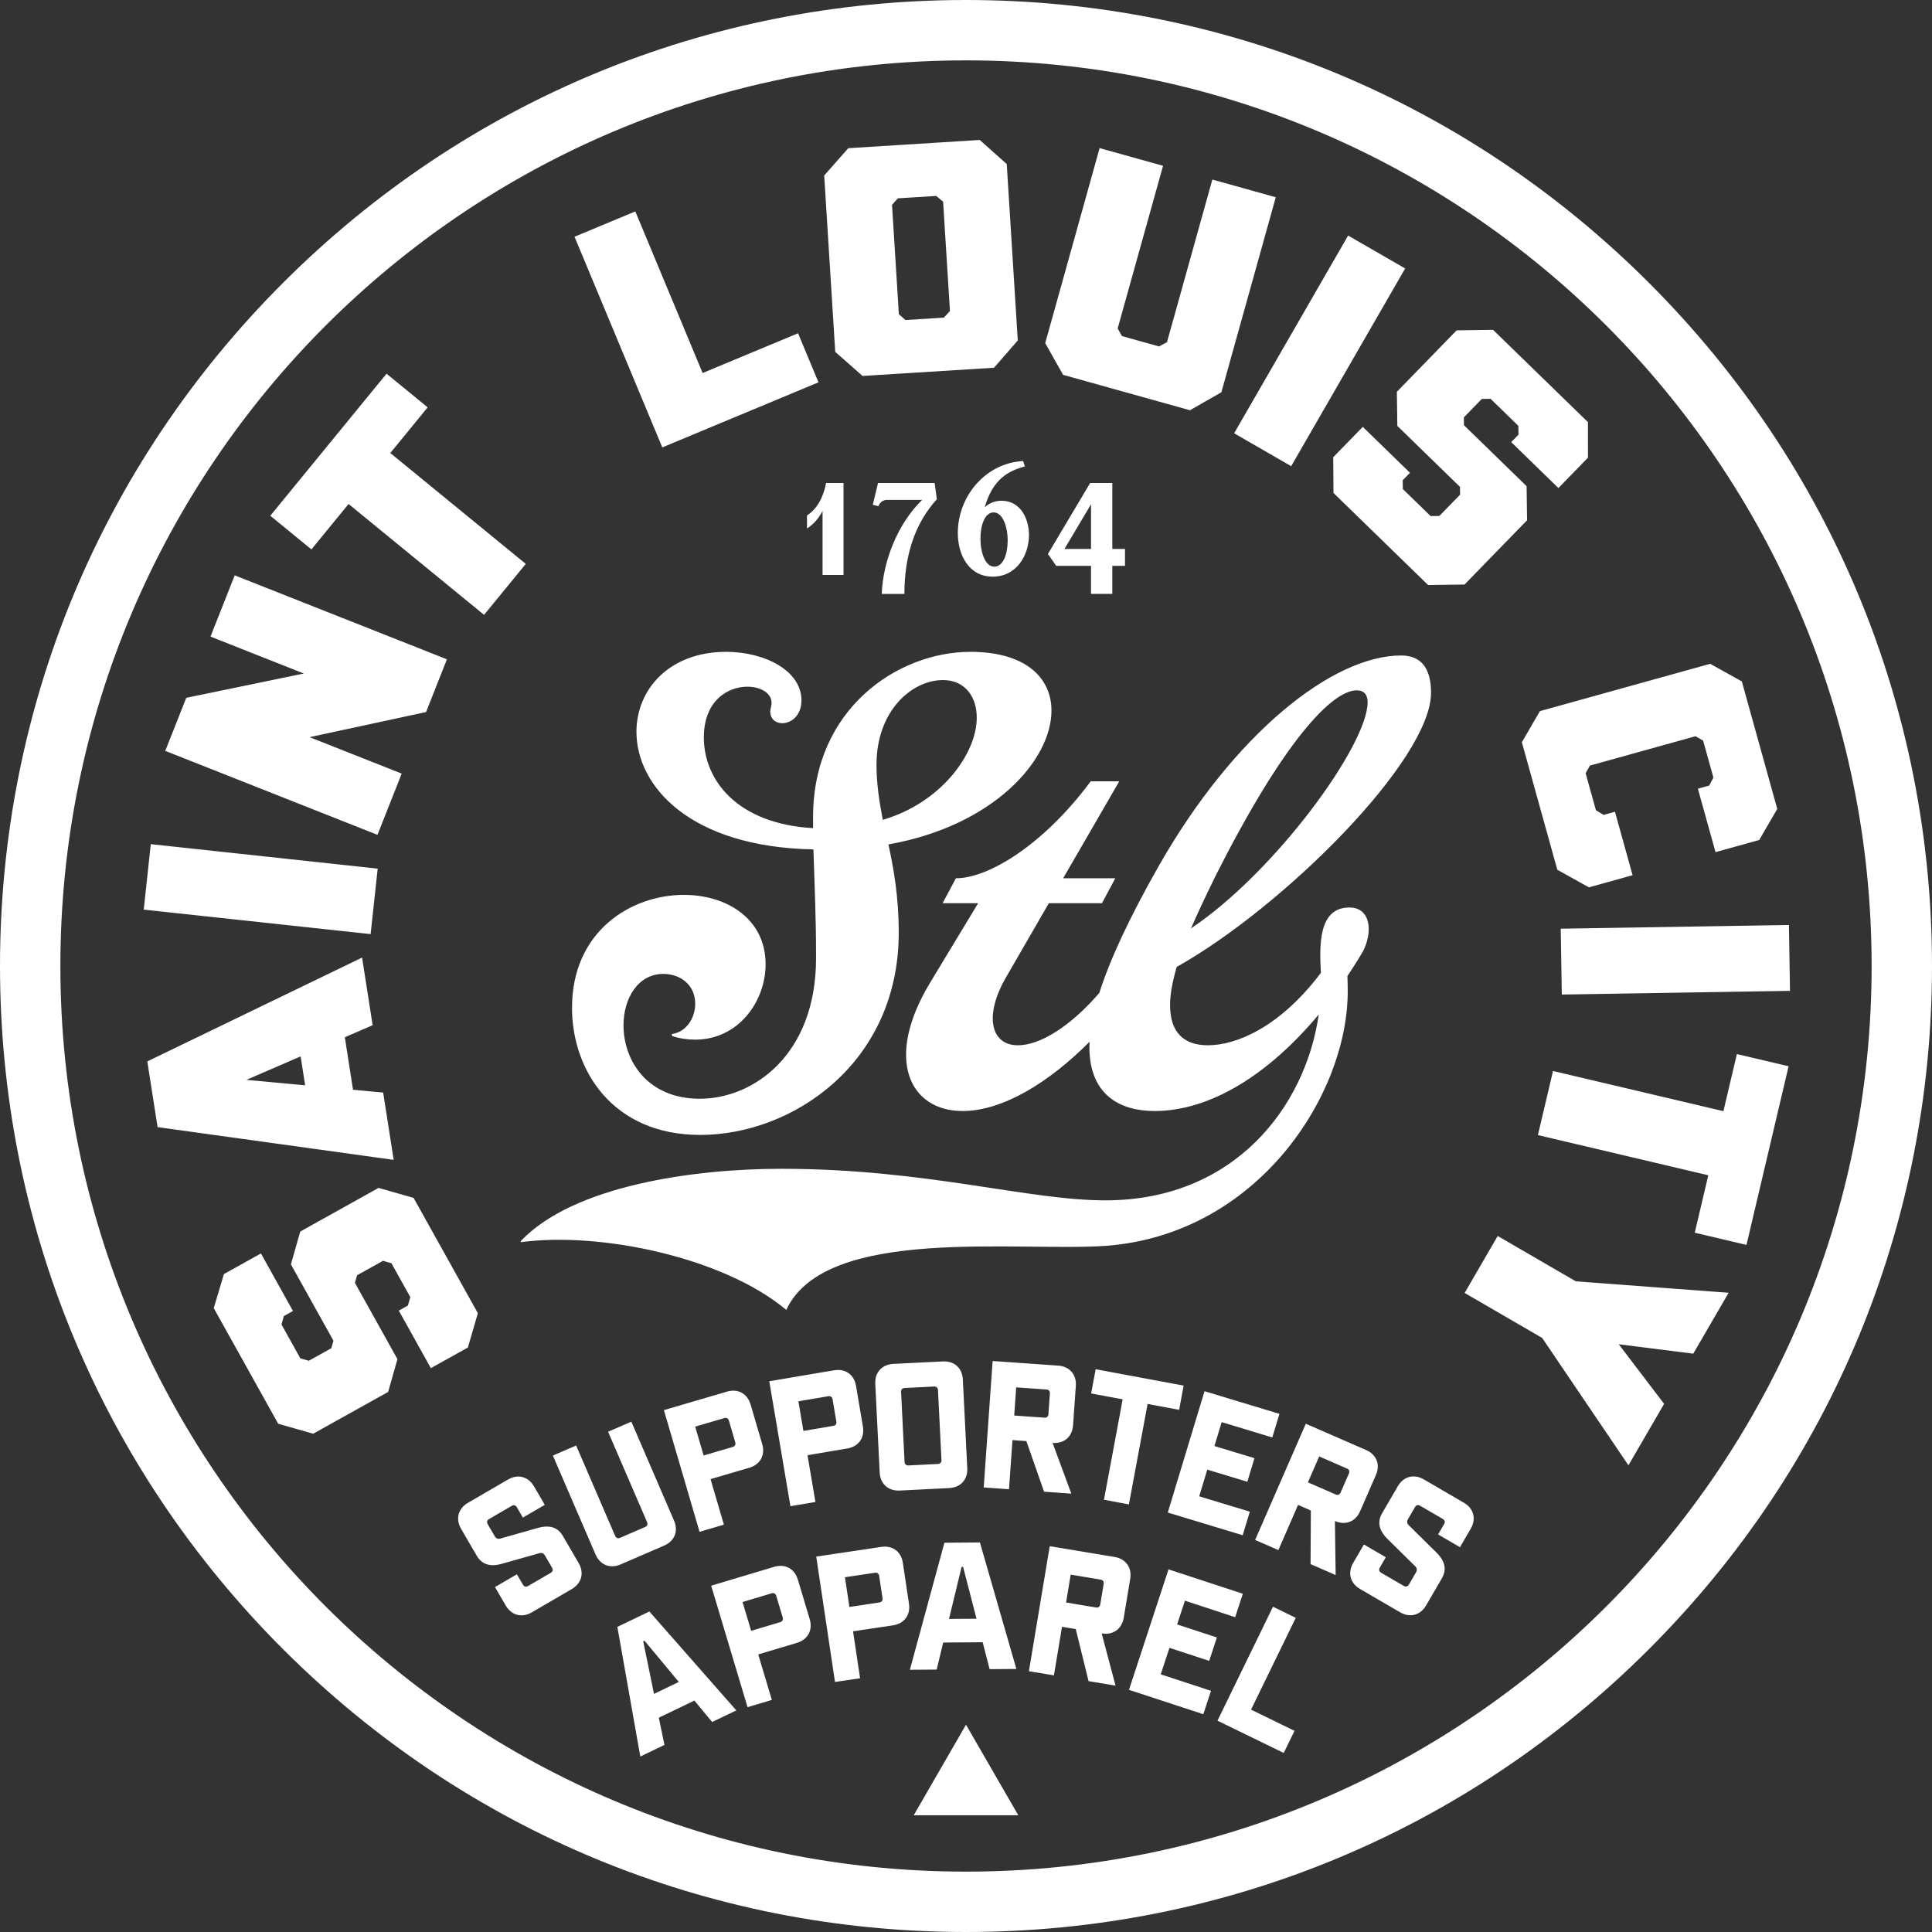 <?xml version="1.0" encoding="UTF-8"?>
<svg xmlns="http://www.w3.org/2000/svg" id="Layer_2" viewBox="0 0 348 348">
  <rect x="0" y="0" width="348" height="348" fill="#333333" stroke="none"/>
  <defs>
    <style>.cls-1{fill:#fff;}</style>
  </defs>
  <g id="assets">
    <g id="stl-city-badge-white">
      <path class="cls-1" d="m297.037,50.963C264.172,18.099,220.477,0,174,0S83.828,18.099,50.963,50.963C18.099,83.828,0,127.523,0,174s18.099,90.172,50.963,123.037c32.864,32.864,76.56,50.963,123.037,50.963s90.172-18.099,123.037-50.963c32.864-32.864,50.963-76.559,50.963-123.037s-18.099-90.172-50.963-123.037Zm-123.037,286.162c-90.091,0-163.125-73.034-163.125-163.125S83.909,10.875,174,10.875s163.125,73.034,163.125,163.125-73.033,163.125-163.125,163.125Zm-82.904-47.931l-1.937-3.327,3.947-2.297,1.099,1.888c.196.339.553.433.892.236l4.116-2.396c.338-.196.432-.553.236-.892l-1.313-2.256c-.198-.338-.559-.504-.946-.393l-6.548,1.849c-2.237.698-3.814.258-4.766-1.377l-2.822-4.849c-1.034-1.777-.539-3.65,1.236-4.683l7.217-4.201c1.777-1.034,3.65-.539,4.683,1.237l1.937,3.326-3.947,2.298-1.099-1.889c-.196-.339-.553-.432-.892-.236l-4.116,2.396c-.338.198-.432.554-.236.892l1.297,2.227c.196.339.559.506.946.394l6.548-1.85c2.236-.698,3.814-.257,4.765,1.378l2.839,4.878c1.034,1.776.539,3.649-1.236,4.683l-7.217,4.201c-1.777,1.033-3.65.538-4.683-1.237Zm16.178-9.19l-7.691-17.822,4.194-1.81,7.032,16.294c.155.359.498.496.858.341l4.552-1.966c.36-.155.496-.498.341-.857l-7.032-16.294,4.193-1.81,7.691,17.822c.815,1.887.1,3.688-1.787,4.503l-7.847,3.387c-1.887.814-3.688.099-4.503-1.788Zm12.31-26.008l11.367-3.332c1.972-.578,3.672.352,4.251,2.325l2.092,7.139c.578,1.973-.352,3.674-2.325,4.251l-6.983,2.046,2.404,8.204-4.384,1.285-6.423-21.919Zm12.416,6.63c.375-.11.552-.434.442-.81l-1.155-3.945c-.11-.376-.434-.553-.81-.443l-5.26,1.542,1.523,5.197,5.261-1.541Zm6.567-11.83l11.674-1.976c2.026-.343,3.606.78,3.949,2.806l1.24,7.332c.343,2.025-.778,3.604-2.805,3.947l-7.172,1.214,1.426,8.426-4.502.761-3.811-22.51Zm11.549,8.035c.386-.066.599-.366.534-.752l-.686-4.053c-.066-.386-.366-.599-.752-.534l-5.402.914.903,5.339,5.404-.914Zm8.338,8.401l-.797-15.969c-.102-2.053,1.198-3.49,3.252-3.593l8.929-.445c2.053-.103,3.49,1.198,3.593,3.251l.797,15.969c.103,2.053-1.198,3.49-3.251,3.593l-8.93.445c-2.053.103-3.49-1.198-3.593-3.251Zm5.165-1.27l5.345-.268c.391-.019.638-.293.619-.684l-.631-12.645c-.02-.391-.293-.638-.685-.619l-5.344.267c-.392.02-.639.294-.62.685l.632,12.644c.019.392.293.639.684.62Zm15.176-18.811l11.812.83c2.051.144,3.321,1.608,3.176,3.658l-.499,7.094c-.144,2.05-1.607,3.32-3.658,3.176l-.032-.003,3.379,9.133-4.914-.346-3.184-9.118-2.505-.176-.623,8.851-4.556-.321,1.604-22.778Zm9.353,10.207c.391.028.669-.215.697-.605l.266-3.774c.028-.391-.215-.669-.604-.697l-5.467-.384-.357,5.076,5.466.384Zm14.073-3.307l-5.678-1.057.812-4.363,15.846,2.951-.812,4.363-5.678-1.058-3.37,18.09-4.49-.836,3.369-18.091Zm14.746-1.466l13.491,4.087-1.286,4.247-9.119-2.761-1.305,4.31,7.214,2.185-1.286,4.247-7.214-2.185-1.457,4.809,9.119,2.762-1.286,4.247-13.492-4.086,6.622-21.862Zm18.241,5.864l10.855,4.734c1.883.822,2.591,2.625,1.77,4.509l-2.844,6.519c-.822,1.884-2.625,2.592-4.509,1.77l-.03-.013.131,9.738-4.516-1.969.049-9.66-2.302-1.004-3.547,8.133-4.186-1.826,9.13-20.932Zm5.401,12.749c.359.156.702.021.859-.338l1.512-3.469c.157-.359.022-.702-.337-.859l-5.023-2.191-2.035,4.664,5.023,2.192Zm3.128,12.33l1.936-3.326,3.947,2.297-1.1,1.889c-.196.339-.102.696.236.892l4.116,2.396c.339.198.696.103.892-.236l1.313-2.256c.198-.338.165-.735-.125-1.016l-4.842-4.781c-1.711-1.599-2.106-3.189-1.154-4.824l2.823-4.85c1.033-1.776,2.907-2.271,4.683-1.236l7.217,4.201c1.776,1.033,2.271,2.907,1.237,4.683l-1.937,3.326-3.946-2.297,1.099-1.889c.196-.339.103-.696-.236-.892l-4.116-2.396c-.338-.198-.695-.103-.892.236l-1.297,2.227c-.196.339-.164.735.125,1.016l4.842,4.781c1.711,1.6,2.107,3.189,1.155,4.825l-2.839,4.878c-1.034,1.776-2.908,2.271-4.683,1.236l-7.217-4.201c-1.777-1.033-2.272-2.907-1.237-4.683Zm-132.535,11.514l5.764-2.771,15.659,17.812-4.351,2.092-3.195-3.858-6.41,3.082,1.018,4.904-4.352,2.092-4.133-23.354Zm11.068,9.919l-6.175-7.421-.235.114,1.94,9.456,4.469-2.148Zm5.829-17.339l11.349-3.397c1.969-.589,3.676.33,4.265,2.3l2.134,7.128c.589,1.969-.33,3.676-2.299,4.265l-6.972,2.087,2.452,8.191-4.377,1.309-6.552-21.884Zm12.455,6.559c.375-.113.55-.438.439-.812l-1.18-3.939c-.113-.375-.438-.55-.812-.439l-5.252,1.573,1.554,5.19,5.252-1.573Zm6.469-11.794l11.71-1.752c2.033-.305,3.591.847,3.894,2.88l1.101,7.354c.304,2.033-.849,3.591-2.88,3.894l-7.194,1.077,1.265,8.451-4.516.676-3.38-22.582Zm11.394,8.255c.387-.057.606-.355.548-.741l-.609-4.064c-.057-.388-.355-.607-.741-.549l-5.419.811.802,5.355,5.419-.811Zm11.695-10.761l6.394-.049,6.569,22.788-4.828.037-1.245-4.851-7.111.054-1.17,4.87-4.828.036,6.219-22.885Zm5.782,13.691l-2.42-9.345-.261.001-2.277,9.382,4.959-.038Zm13.19-13.07l11.679,1.946c2.027.338,3.154,1.914,2.816,3.941l-1.169,7.015c-.337,2.026-1.914,3.153-3.941,2.815l-.032-.005,2.5,9.41-4.859-.809-2.307-9.379-2.478-.413-1.458,8.752-4.504-.75,3.752-22.523Zm8.344,11.046c.387.064.687-.151.751-.536l.622-3.733c.064-.386-.151-.686-.536-.75l-5.406-.901-.836,5.019,5.405.901Zm13.049-6.868l13.391,4.395-1.383,4.216-9.052-2.97-1.404,4.278,7.16,2.349-1.383,4.216-7.161-2.35-1.566,4.774,9.052,2.97-1.384,4.215-13.391-4.394,7.121-21.699Zm18.82,6.729l4.105,2.001-8.057,16.537,7.829,3.815-1.943,3.988-11.934-5.815,10.001-20.526Zm-83.937-194.218v-2.345c1.797-1.157,2.954-3.257,3.441-5.845h3.137v16.564h-3.776v-11.51c-.639,1.187-1.522,2.345-2.802,3.136Zm20.739-5.145h-6.394c-.487,0-1.248.365-1.461,1.127l-1.035-.244.944-3.927h10.201l.396,2.923c-4.019,4.415-5.846,10.261-5.846,17.052h-4.08c.213-5.816,2.802-12.575,7.277-16.93Zm6.425,5.967c0-6.515,4.872-12.575,11.754-12.971l.335.975c-2.923.791-5.755,2.192-7.247,7.368.852-.791,1.857-1.187,3.045-1.187,3.411,0,4.933,3.258,4.933,6.151,0,3.715-2.284,7.521-6.516,7.521-4.415,0-6.303-4.051-6.303-7.857Zm6.577,6.06c1.614,0,2.406-2.314,2.406-4.689,0-2.497-.883-5.086-2.528-5.086-1.614,0-2.375,2.345-2.375,4.721,0,2.497.853,5.054,2.497,5.054Zm11.145-.152l-1.492-2.131,7.612-12.789h3.989v11.875h2.284v3.045h-2.284v5.054h-3.837v-5.054h-6.273Zm6.273-3.045v-8.039l-4.781,8.039h4.781Zm-70.398,105.553c16.685,0,35.763-12.978,35.763-36.422,0-6.519-.897-11.422-1.854-15.908,18.958-3.349,29.365-15.19,29.365-24.101,0-5.921-4.665-10.585-14.592-10.585-13.157,0-28.348,10.346-28.348,29.723v2.034c-13.695-.777-19.675-8.671-19.675-16.326,0-6.639,4.305-9.15,7.834-9.15,2.392,0,4.365,1.136,4.365,2.93,0,.418-.179.957-.239,1.495,0,1.435,1.016,2.153,2.153,2.153,1.615,0,3.469-1.375,3.469-4.126,0-5.323-6.578-8.732-13.575-8.732-10.227,0-16.148,6.758-16.148,14.413,0,9.689,9.509,20.753,31.876,21.171.179,6.041.478,11.662.478,19.556,0,17.583-11.423,25.358-20.931,25.358-9.569,0-13.755-6.998-13.755-13.217,0-4.904,2.632-9.27,7.176-9.27,2.991,0,5.741,1.914,5.741,5.382,0,2.512-1.555,5.084-4.185,5.443v.359c1.435.478,2.871.657,4.185.657,7.775,0,12.679-6.878,12.679-13.576,0-8.193-6.998-12.499-14.712-12.499-9.509,0-20.155,6.519-20.155,20.333,0,11.303,7.357,22.905,23.085,22.905Zm43.718-81.932c4.006,0,6.099,3.05,6.099,6.758,0,6.459-6.339,15.31-16.924,18.42-.598-3.169-1.136-6.339-1.136-9.928,0-9.748,6.399-15.249,11.961-15.249Zm73.217,40.966c-5.621,0-5.382,6.878-5.143,11.601.003.06.002.121.005.182-7.391,9.804-15.252,13.035-20.342,13.035-4.366,0-6.818-2.332-6.818-7.235,0-1.914.419-4.186,1.197-6.878,19.017-10.646,45.81-37.199,45.81-49.398,0-4.186-1.614-6.699-5.382-6.699-12.38,0-30.081,14.114-43.598,37.797-5.415,9.523-8.877,17.025-10.768,22.984-5.314,6.148-10.749,9.43-14.653,9.43-4.964,0-6.1-5.382-2.212-12.14l7.774-13.456h9.569l2.393-4.486h-9.389l10.107-17.463h-5.143c-8.432,11.362-18.36,17.463-24.281,17.463l-2.393,4.486h6.4l-8.671,14.353c-8.313,13.754-3.649,23.084,5.86,23.084,7.239,0,15.638-5.174,22.879-12.477-.014.316-.031.633-.031.935,0,8.732,5.622,11.542,11.722,11.542,10.208,0,20.723-6.749,29.593-17.395-2.395,16.661-15.187,33.327-38.082,33.482-13.994.12-32.414-5.681-58.728-5.681-15.847,0-37.498,3.05-46.946,13.037l.059.179c14.174-1.914,36.422,2.691,47.784,12.199,7.057-15.249,41.684-10.406,57.651-11.542,27.271-2.093,43.478-27.211,43.478-45.81,0-1.009-.022-1.923-.057-2.772.94-1.401,1.855-2.845,2.738-4.331.003-.005.008-.008.011-.013,1.914-3.649,1.435-8.014-2.393-8.014Zm-24.223-5.443c12.319-24.52,21.111-33.67,25.536-33.67,1.316,0,1.973.777,1.973,2.154,0,7.655-16.565,30.5-31.816,40.726,1.196-2.751,2.632-5.801,4.306-9.21Zm-144.335,57.747l11.577,20.775-1.8,6.18-6.668,3.716-5.774-10.362,1.641-.914.432-1.518-3.403-6.104-1.518-.432-4.668,2.602-.387,1.358,7.661,13.748-1.68,5.911-13.492,7.518-6.31-1.794-11.607-20.827,1.829-6.129,6.669-3.716,5.774,10.362-1.642.915-.431,1.518,3.402,6.104,1.518.431,4.053-2.258.386-1.358-7.66-13.748,1.68-5.911,14.107-7.862,6.312,1.795Zm-5.482-18.971l-5.428-.504-1.476-9.454,5.01-2.17-1.903-12.184-38.684,18.703,1.849,11.837,42.527,5.897-1.895-12.126Zm-14.053-1.305l-10.569-.981,9.756-4.224.813,5.205Zm11.795-27.234l-40.87-4.412,1.273-11.794,40.87,4.412-1.273,11.794Zm1.235-17.882l-38.224-15.124,3.781-9.556,21.182-4.376-16.818-6.654,4.364-11.031,38.225,15.124-3.76,9.502-20.972,4.523,16.586,6.562-4.364,11.031Zm2.309-68.774l24.405,19.971-7.513,9.18-24.405-19.971-6.694,8.181-7.408-6.063,20.939-25.586,7.408,6.062-6.732,8.226Zm73.447-21.569l3.681,8.836-28.134,11.721-15.81-37.945,10.95-4.562,12.128,29.11,17.184-7.16Zm32.729-34.82l-23.679,1.482-4.34,4.92,1.989,31.767,4.919,4.34,23.679-1.483,4.282-4.916-1.988-31.767-4.862-4.344Zm-6.47,32.002l-6.916.433-1.183-1.044-1.233-19.693,1.044-1.184,6.916-.432,1.243,1.04,1.232,19.694-1.102,1.186Zm59.792-21.683l-9.799,35.127-5.659,3.238-22.851-6.375-3.222-5.716,9.799-35.127,11.426,3.188-8.174,29.301.775,1.374,6.675,1.862,1.431-.758,8.174-29.301,11.426,3.187Zm23.306,12.828l-20.532,35.612-10.276-5.925,20.531-35.612,10.277,5.925Zm21.956,45.356l-11.261,11.575-6.56.091-17.047-16.584-.048-6.437,5.324-5.471,8.502,8.271-1.311,1.348.022,1.577,5.008,4.874,1.578-.022,3.727-3.831-.02-1.411-11.281-10.974-.085-6.146,10.77-11.07,6.56-.09,17.09,16.625.005,6.395-5.324,5.473-8.502-8.272,1.311-1.347-.022-1.578-5.008-4.873-1.578.022-3.235,3.325.019,1.411,11.282,10.974.084,6.146Zm2.319,34.378l30.667-8.524,5.697,3.17,6.385,22.972-3.259,5.599-7.864,2.186-3.176-11.429,2.037-.566.76-1.431-1.856-6.676-1.373-.776-19.011,5.284-.776,1.374,1.855,6.676,1.39.834,2.037-.566,3.176,11.428-7.865,2.187-5.696-3.171-6.385-22.971,3.258-5.599Zm3.746,39.191l41.102-.667.193,11.862-41.103.667-.192-11.862Zm31.728,22.577l9.317,2.196-7.587,32.18-9.317-2.196,2.439-10.346-30.694-7.237,2.723-11.546,30.693,7.238,2.426-10.289Zm-29.014,40.939l27.527,2.061-6.369,10.97-13.423-1.696,8.175,10.735-6.427,11.071-15.54-22.942-13.967-8.108,5.956-10.259,14.068,8.167Zm-100.422,96.174h-18.836l9.418-16.312,9.418,16.312Z"></path>
    </g>
  </g>
</svg>
